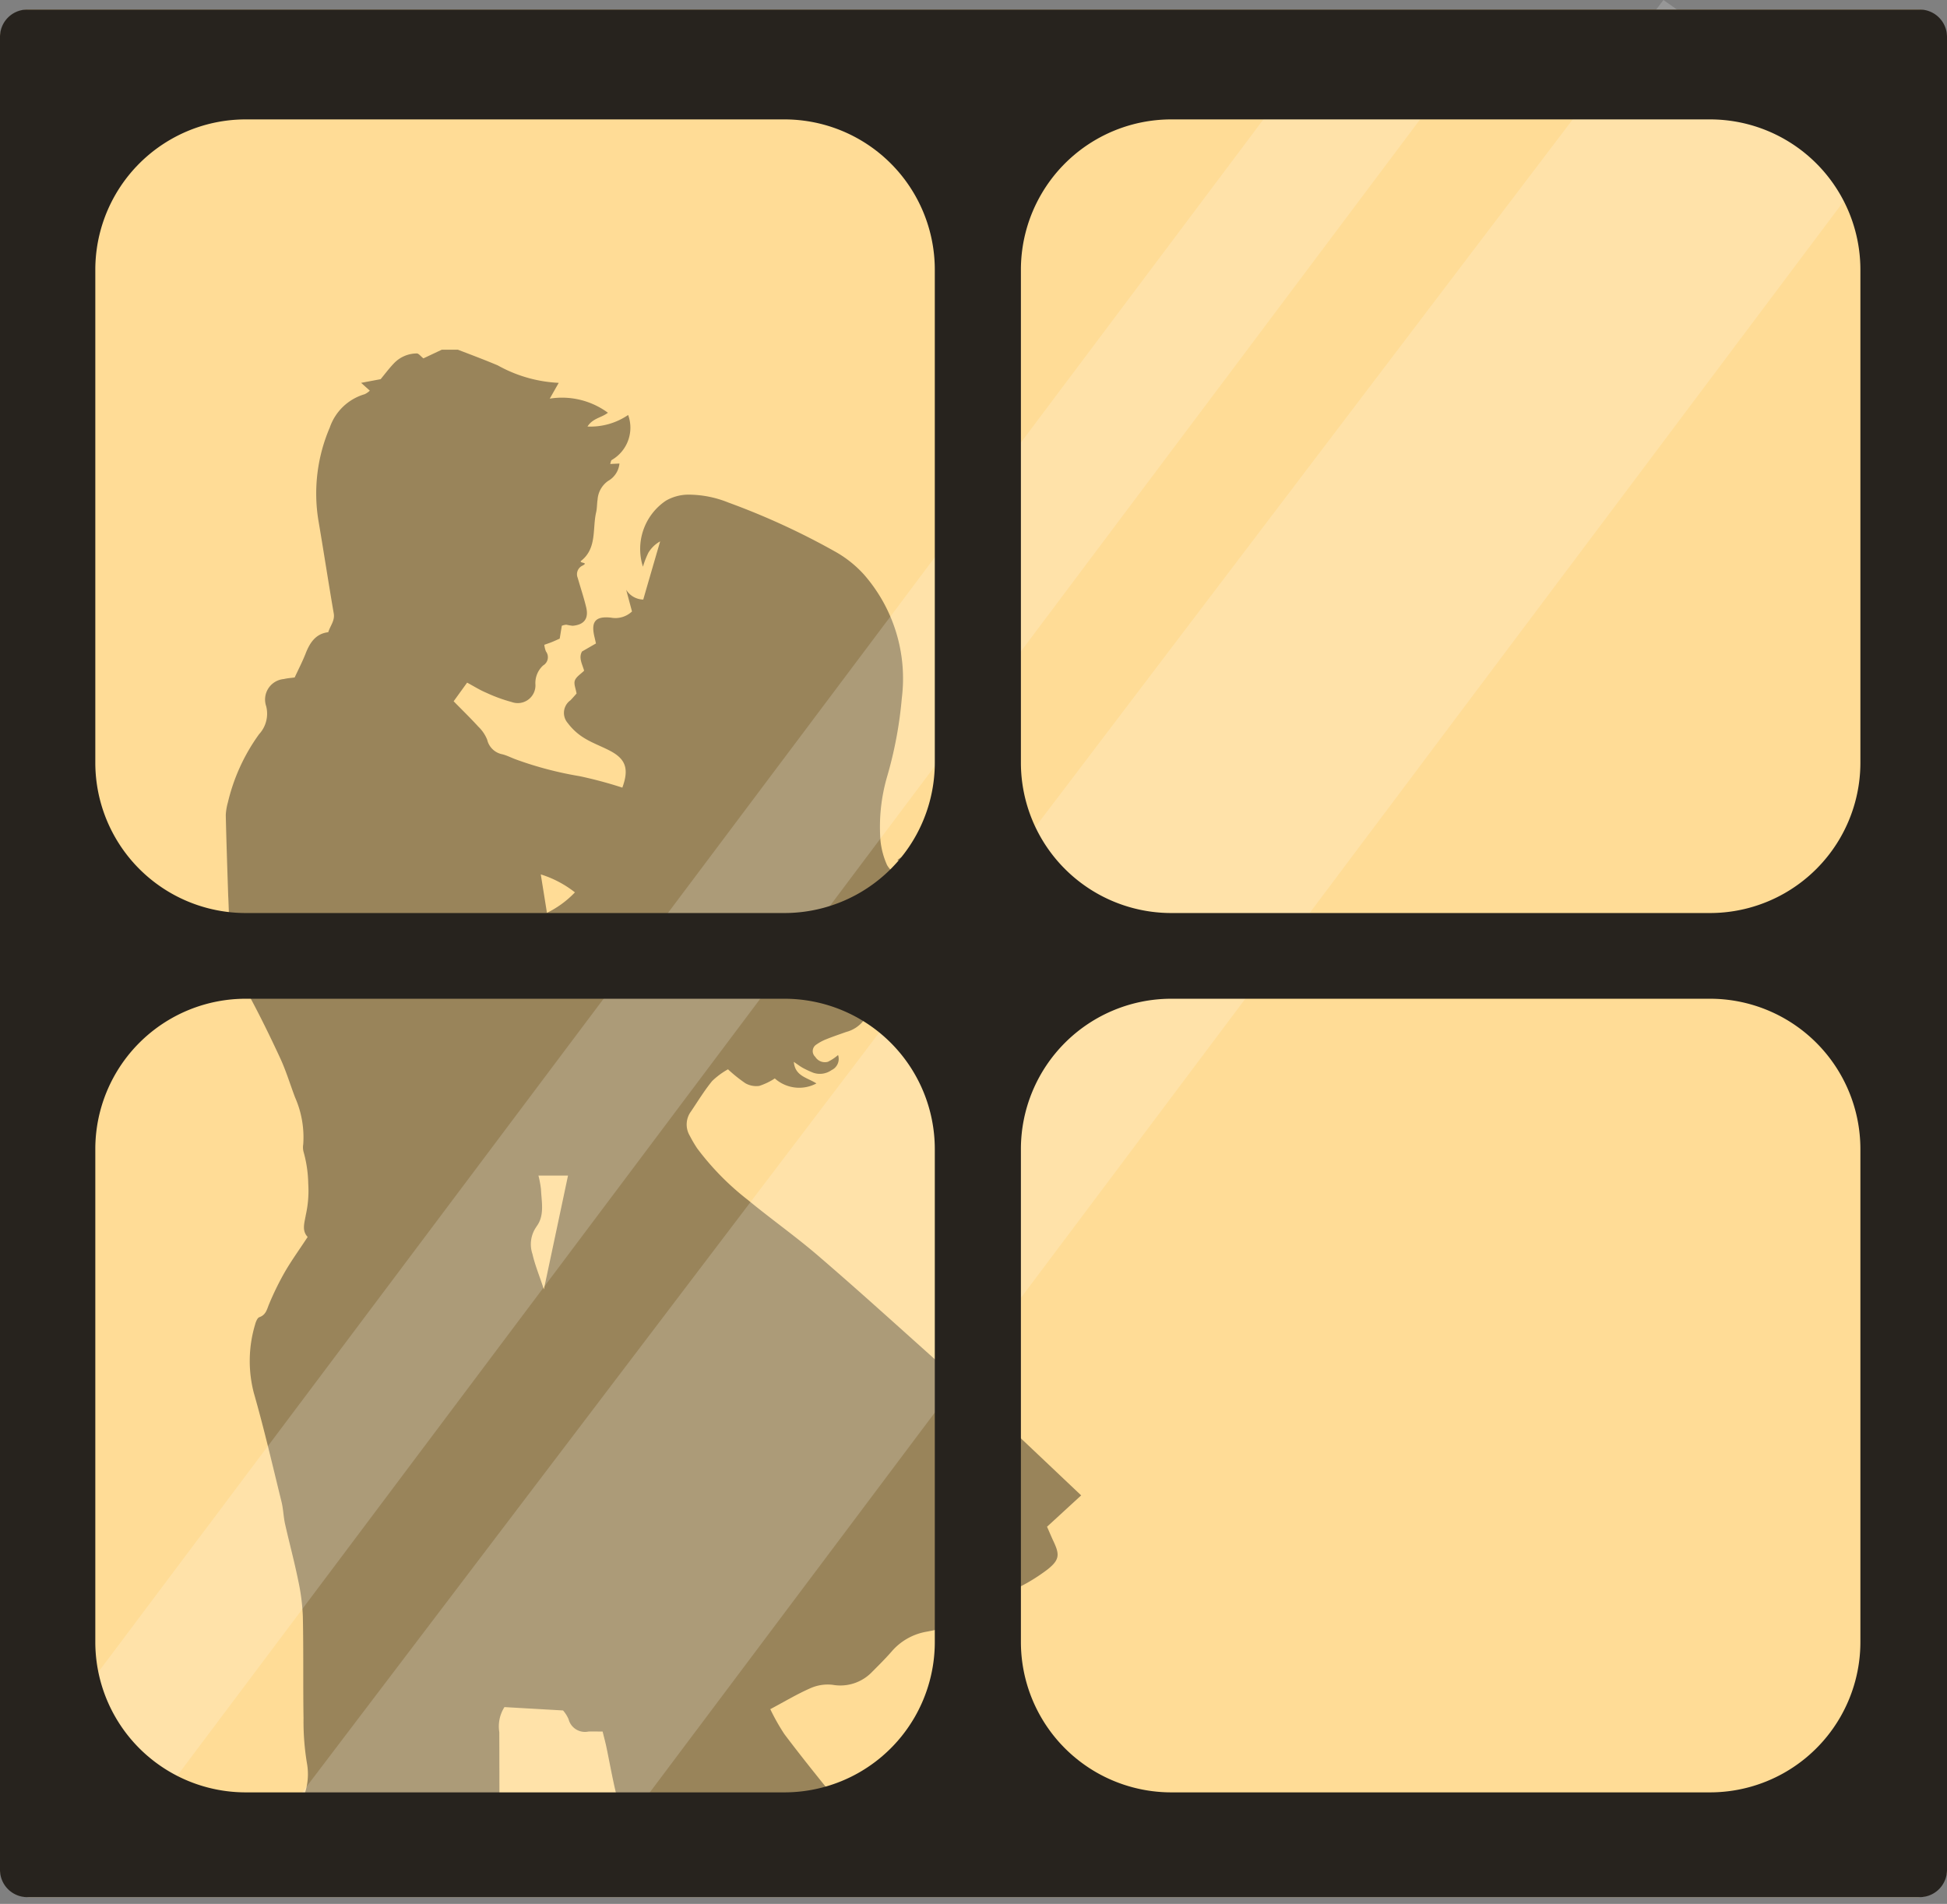 <svg id="Composant_1_8" data-name="Composant 1 8" xmlns="http://www.w3.org/2000/svg" xmlns:xlink="http://www.w3.org/1999/xlink" width="92.172" height="90.14" viewBox="0 0 92.172 90.14">
  <rect x="0" y="0" width="92.172" height="90.14" fill="#808080" stroke="none"/>
  <defs>
    <clipPath id="clip-path">
      <rect id="Rectangle_478" data-name="Rectangle 478" width="91" height="89.682" fill="#fff" stroke="#707070" stroke-width="1"/>
    </clipPath>
  </defs>
  <rect id="Rectangle_79" data-name="Rectangle 79" width="92.172" height="89.369" rx="1.376" transform="translate(0 0.451)" fill="#ffdc96"/>
  <g id="Groupe_de_masques_31" data-name="Groupe de masques 31" transform="translate(0.509 0.458)" clip-path="url(#clip-path)">
    <g id="Groupe_128" data-name="Groupe 128" transform="translate(10.188 16.096)" opacity="0.4">
      <path id="Tracé_949" data-name="Tracé 949" d="M750.4,799.564a8.252,8.252,0,0,0,.895,3.582c.544,1,1.047,2.03,1.527,3.066.277.6.467,1.233.7,1.849a4.676,4.676,0,0,1,.388,2.227.849.849,0,0,0,.022.378,5.873,5.873,0,0,1,.215,1.47,5.241,5.241,0,0,1-.114,1.49c-.064.378-.2.744.087,1.046-.393.6-.766,1.114-1.083,1.662a13.673,13.673,0,0,0-.736,1.5c-.11.256-.146.525-.47.638-.1.036-.172.237-.208.376a6,6,0,0,0-.049,3.218c.487,1.7.886,3.431,1.31,5.152.084.342.089.7.167,1.048.2.888.438,1.768.619,2.659a9.763,9.763,0,0,1,.222,1.728c.035,1.6.007,3.2.032,4.806a12.061,12.061,0,0,0,.16,2.12,2.921,2.921,0,0,1-.126,1.519l.389.522a.842.842,0,0,1-.021.23c-.184.462-.365.926-.549,1.388H763.2q0-2.56-.008-5.121a1.7,1.7,0,0,1,.244-1.186l2.774.159a1.578,1.578,0,0,1,.262.415.8.8,0,0,0,.937.584c.2-.01.406,0,.674,0,.062.25.127.488.178.728.151.716.276,1.439.447,2.151a18.374,18.374,0,0,1,.423,2.271h5.084c-.043-.147-.086-.3-.133-.442a.461.461,0,0,1,.1-.4c.125.208.266.408.371.625.035.07.067.142.1.213h5.775a17.746,17.746,0,0,0-1.477-2.152c-.767-.947-1.53-1.9-2.262-2.871a9.957,9.957,0,0,1-.668-1.183c.67-.356,1.275-.72,1.917-1a2.015,2.015,0,0,1,1.035-.153,2.08,2.08,0,0,0,1.87-.614c.306-.306.613-.612.9-.937a2.811,2.811,0,0,1,1.683-.965c.647-.117,1.282-.3,1.926-.435a3.014,3.014,0,0,0,1.887-1.193,1.8,1.8,0,0,1,.636-.517,8.563,8.563,0,0,0,1.284-.811c.549-.442.569-.686.273-1.312-.106-.225-.2-.455-.31-.7l1.616-1.485c-1.368-1.293-2.693-2.556-4.032-3.805q-1.393-1.3-2.817-2.569c-1.857-1.662-3.7-3.336-5.591-4.961-1.077-.927-2.246-1.749-3.343-2.656a12.729,12.729,0,0,1-2.4-2.445,6.2,6.2,0,0,1-.346-.591,1.039,1.039,0,0,1,.059-1.152c.327-.485.632-.987,1-1.438a3.645,3.645,0,0,1,.75-.555,6.969,6.969,0,0,0,.822.659,1.042,1.042,0,0,0,.658.127,3.041,3.041,0,0,0,.737-.354,1.729,1.729,0,0,0,1.969.237c-.445-.287-1.008-.341-1.069-1.021.17.115.294.212.43.287a4.7,4.7,0,0,0,.483.225.954.954,0,0,0,.874-.123.583.583,0,0,0,.308-.713,2.275,2.275,0,0,1-.479.319.534.534,0,0,1-.6-.232.367.367,0,0,1,.064-.591,2.18,2.18,0,0,1,.469-.249c.306-.123.619-.228.929-.339a1.541,1.541,0,0,0,1.154-1.525,1.329,1.329,0,0,1,.031-.2l.885-.706a1.727,1.727,0,0,1-1.633-.456,2.246,2.246,0,0,0,1.775-.575c.529-.554.344-1.225.159-1.92.275-.089.537-.157.786-.26a1.363,1.363,0,0,0,.9-1.213,1.338,1.338,0,0,0-.649-1.294.739.739,0,0,0-.987.012,3.18,3.18,0,0,1,.32.109c.171.081.325.186.208.406-.1.19-.255.366-.481.222a1.339,1.339,0,0,1-.532-.5,3.815,3.815,0,0,1-.312-1.161,8.513,8.513,0,0,1,.31-3.013,19.148,19.148,0,0,0,.7-3.727,7.476,7.476,0,0,0-1.8-5.865,5.382,5.382,0,0,0-1.3-1.045,34.254,34.254,0,0,0-5.118-2.357,5.036,5.036,0,0,0-1.933-.371,2.147,2.147,0,0,0-1.014.284,2.755,2.755,0,0,0-1.09,3.127,4.334,4.334,0,0,1,.257-.66,1.506,1.506,0,0,1,.558-.54q-.2.686-.4,1.374c-.133.458-.266.915-.4,1.382a.978.978,0,0,1-.808-.462c.092.343.184.686.275,1.025a1.141,1.141,0,0,1-.991.294c-.806-.09-.95.251-.778.945.017.071.033.143.063.276l-.66.381c-.171.3.013.6.1.908-.157.158-.373.285-.439.466-.059.164.044.387.081.615-.088.1-.184.212-.289.321a.731.731,0,0,0-.129,1.077,2.791,2.791,0,0,0,.773.706c.386.241.824.395,1.229.608.748.392.906.86.583,1.744a19.679,19.679,0,0,0-2.027-.543,16.866,16.866,0,0,1-3.011-.792c-.214-.077-.42-.188-.64-.243a.912.912,0,0,1-.719-.687,1.763,1.763,0,0,0-.417-.618c-.359-.394-.742-.766-1.172-1.205l.638-.883c.327.176.6.35.9.476a7.4,7.4,0,0,0,1.206.441.838.838,0,0,0,1.126-.849,1.125,1.125,0,0,1,.366-.881.453.453,0,0,0,.133-.665,1.2,1.2,0,0,1-.077-.313c.141-.051.256-.088.366-.133s.23-.1.363-.16l.1-.609a.81.81,0,0,1,.212-.05,2.633,2.633,0,0,0,.3.051c.548-.047.771-.342.64-.88-.113-.467-.267-.925-.4-1.388a.45.45,0,0,1,.226-.58c.309-.162-.137-.108-.08-.214.777-.6.543-1.523.727-2.312.046-.2.035-.4.068-.6a1.178,1.178,0,0,1,.5-.885,1.061,1.061,0,0,0,.535-.822l-.438.021c.027-.073.031-.163.075-.19a1.765,1.765,0,0,0,.775-2.13,3.17,3.17,0,0,1-1.925.547c.246-.394.667-.417.967-.653a3.672,3.672,0,0,0-2.753-.668l.424-.747a6.553,6.553,0,0,1-2.886-.827c-.622-.263-1.257-.5-1.886-.742h-.764l-.87.41c-.129-.1-.222-.234-.313-.233a1.5,1.5,0,0,0-1.088.474c-.226.237-.423.5-.623.744l-.925.174.412.369a.922.922,0,0,1-.244.169,2.476,2.476,0,0,0-1.65,1.575,7.908,7.908,0,0,0-.541,4.392c.251,1.47.475,2.945.728,4.414.058.339-.157.565-.261.887-.589.068-.87.492-1.073,1.014-.147.375-.334.735-.516,1.128-.168.023-.344.035-.515.075a.975.975,0,0,0-.834,1.287,1.428,1.428,0,0,1-.335,1.323,9.048,9.048,0,0,0-1.478,3.232,2.694,2.694,0,0,0-.1.6c.029,1.268.073,2.536.114,3.8C750.377,798.854,750.384,799.209,750.4,799.564Zm16.371-1.205a4.632,4.632,0,0,1-1.323.968c-.105-.656-.19-1.187-.292-1.82A5.024,5.024,0,0,1,766.774,798.359Zm-1.822,15.824c.4-.525.241-1.169.216-1.771a4.85,4.85,0,0,0-.12-.646h1.4c-.378,1.786-.743,3.508-1.142,5.386-.218-.66-.423-1.154-.54-1.668A1.438,1.438,0,0,1,764.953,814.183Z" transform="translate(-750.252 -772.663)"/>
    </g>
  </g>
  <path id="Rectangle_29-23" data-name="Rectangle 29-23" d="M818.411,755.012l10.261,7.226-61.7,82.238-14.889-2.12Z" transform="translate(-739.664 -755.012)" fill="#fff" opacity="0.187" style="isolation: isolate"/>
  <path id="Rectangle_30-23" data-name="Rectangle 30-23" d="M802.351,755.918l4.853,3.417L744.64,842.72l-4.853-3.417Z" transform="translate(-738.939 -755.065)" fill="#fff" opacity="0.187" style="isolation: isolate"/>
  <path id="Tracé_950" data-name="Tracé 950" d="M829.764,755.492H740.18a1.292,1.292,0,0,0-1.294,1.289v86.79a1.292,1.292,0,0,0,1.294,1.289h89.584a1.292,1.292,0,0,0,1.294-1.289v-86.79A1.292,1.292,0,0,0,829.764,755.492Zm-46.624,77.3a7.12,7.12,0,0,1-7.133,7.107H750.531a7.12,7.12,0,0,1-7.133-7.107V809.433a7.12,7.12,0,0,1,7.133-7.108h25.476a7.121,7.121,0,0,1,7.133,7.108Zm0-41.632a7.12,7.12,0,0,1-7.133,7.107H750.531a7.12,7.12,0,0,1-7.133-7.107V767.8a7.12,7.12,0,0,1,7.133-7.107h25.476a7.12,7.12,0,0,1,7.133,7.107Zm43.818,41.632a7.12,7.12,0,0,1-7.133,7.107H794.349a7.12,7.12,0,0,1-7.133-7.107V809.433a7.121,7.121,0,0,1,7.133-7.108h25.476a7.121,7.121,0,0,1,7.133,7.108Zm0-41.632a7.12,7.12,0,0,1-7.133,7.107H794.349a7.12,7.12,0,0,1-7.133-7.107V767.8a7.12,7.12,0,0,1,7.133-7.107h25.476a7.12,7.12,0,0,1,7.133,7.107Z" transform="translate(-738.886 -755.04)" fill="#27231e"/>
</svg>
